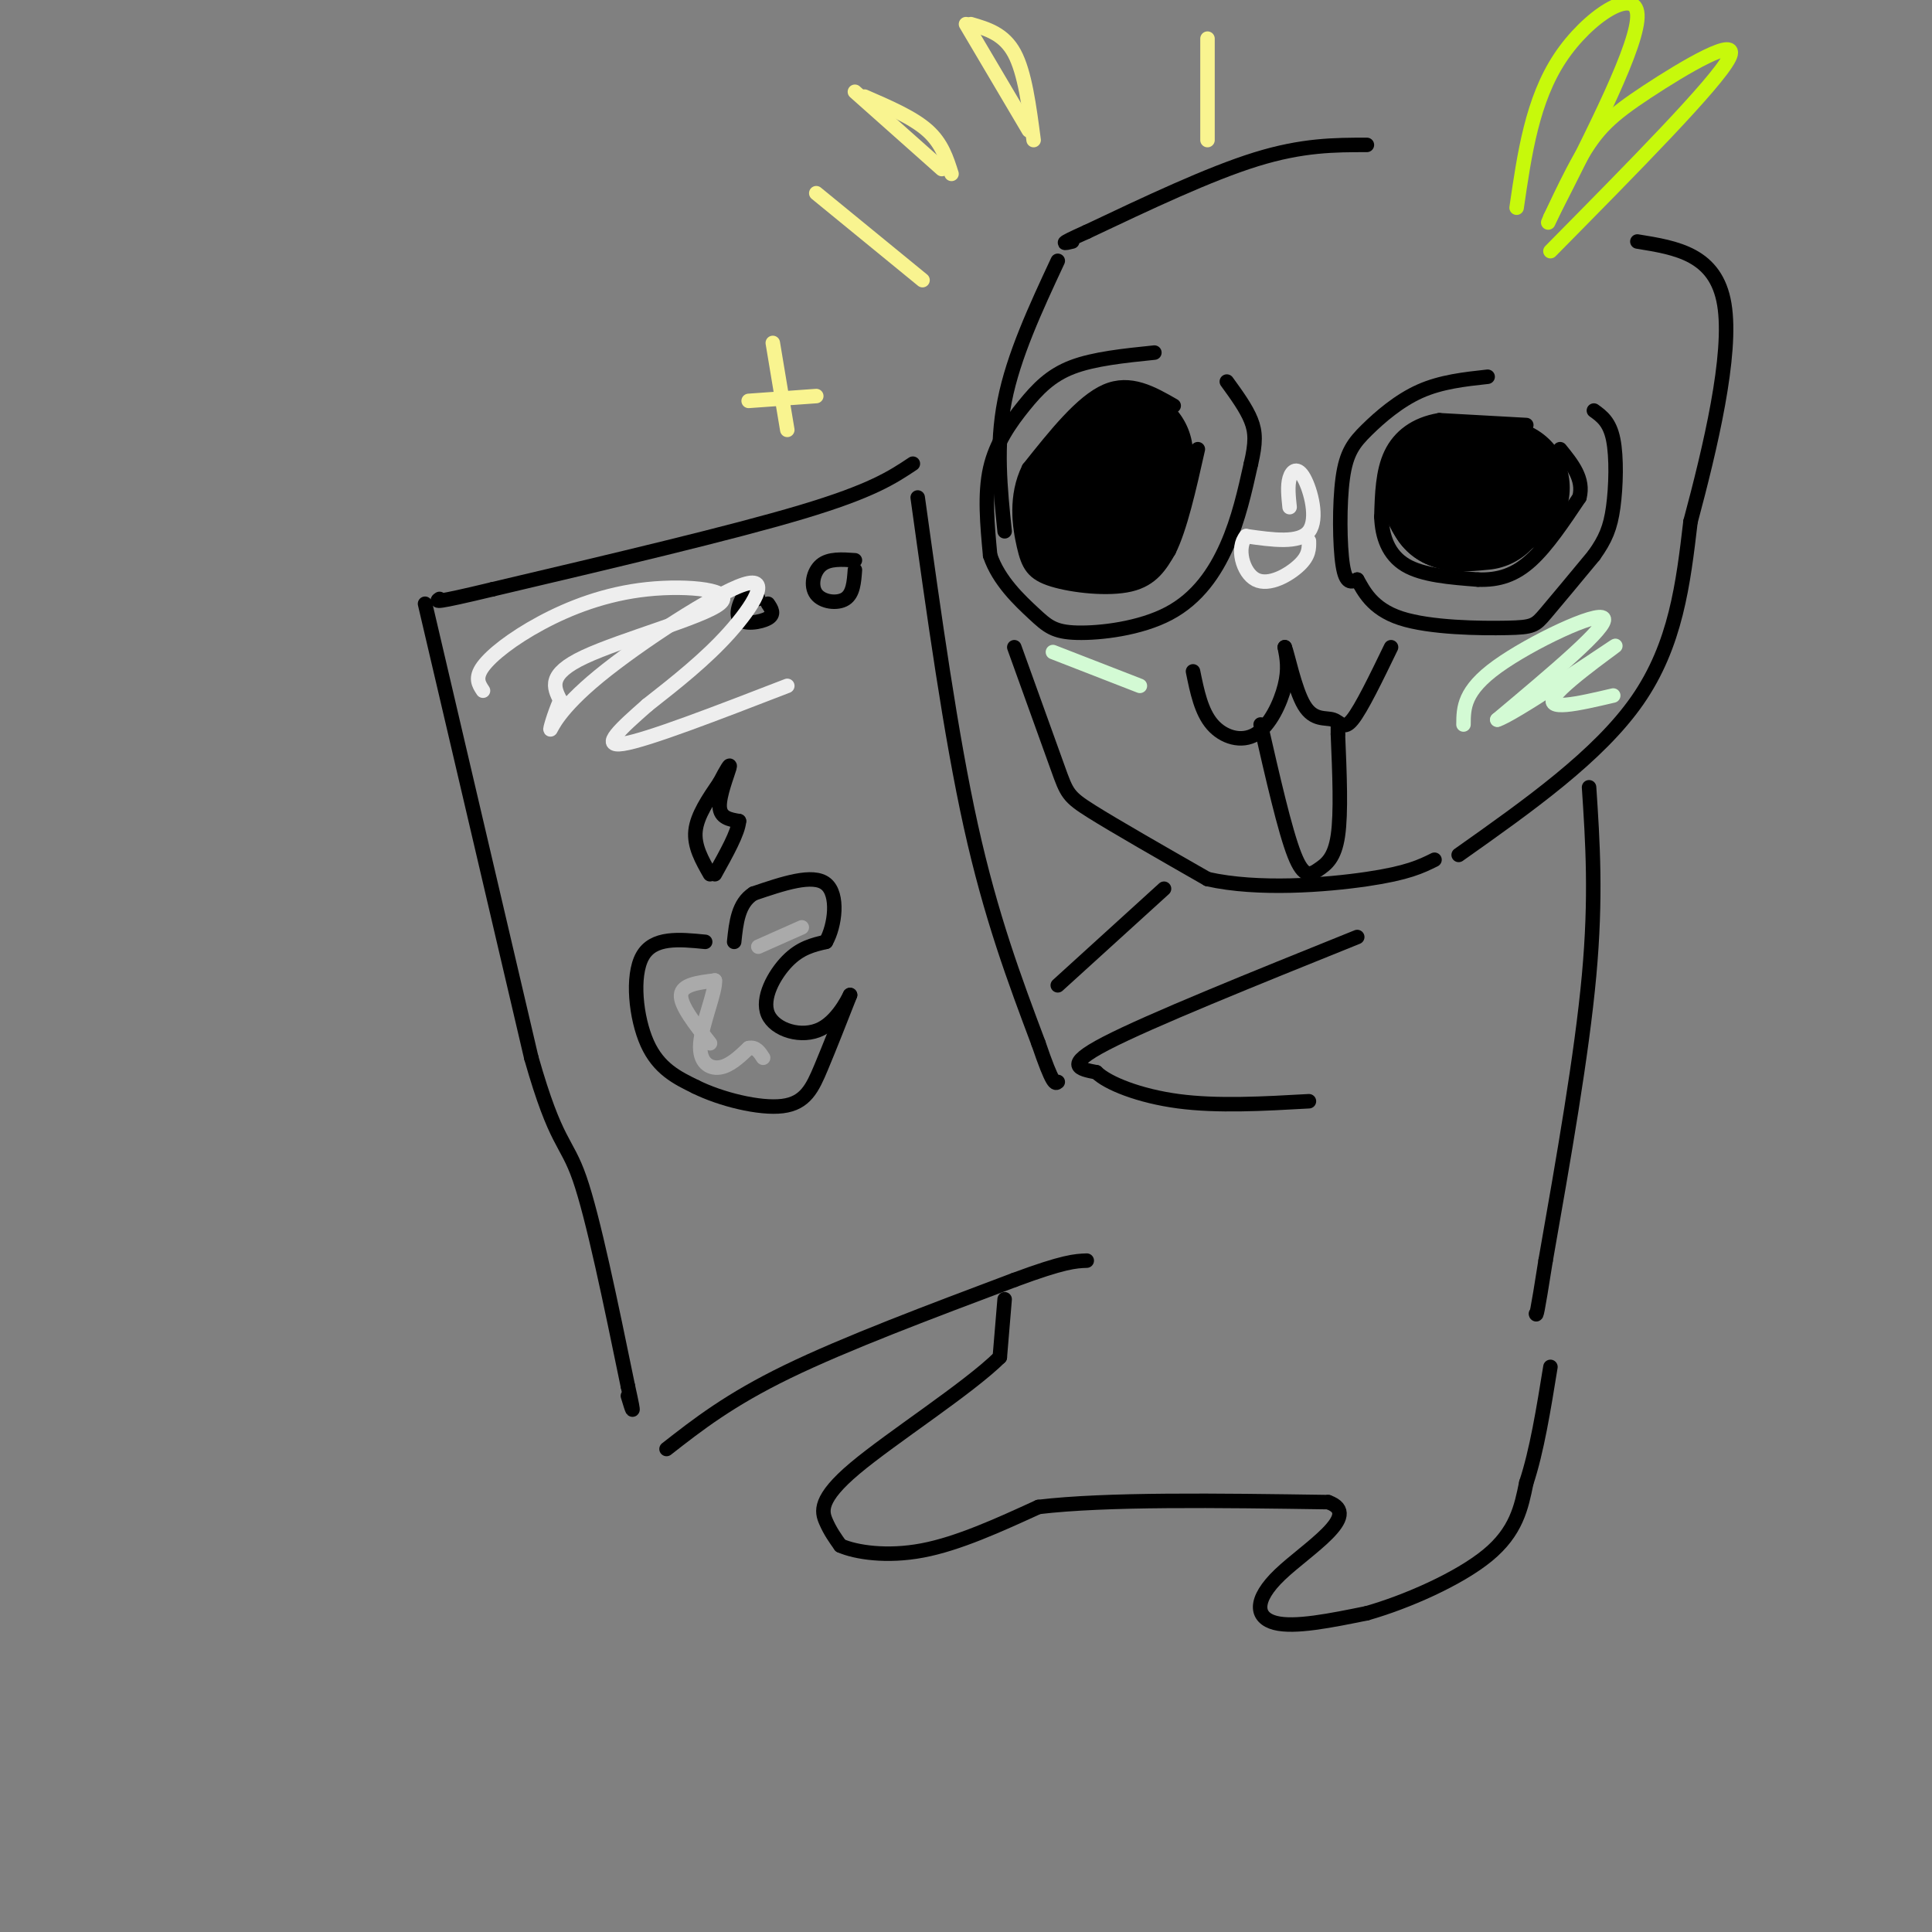 <svg viewBox='0 0 400 400' version='1.1' xmlns='http://www.w3.org/2000/svg' xmlns:xlink='http://www.w3.org/1999/xlink'><rect x="0" y="0" width="400" height="400" fill="#808080" stroke="none"/><g fill='none' stroke='rgb(0,0,0)' stroke-width='3' stroke-linecap='round' stroke-linejoin='round'><path d='M283,30c-6.667,0.000 -13.333,0.000 -23,3c-9.667,3.000 -22.333,9.000 -35,15'/><path d='M225,48c-6.333,2.833 -4.667,2.417 -3,2'/><path d='M219,54c-4.583,9.833 -9.167,19.667 -11,29c-1.833,9.333 -0.917,18.167 0,27'/><path d='M210,134c3.556,9.867 7.111,19.733 9,25c1.889,5.267 2.111,5.933 7,9c4.889,3.067 14.444,8.533 24,14'/><path d='M250,182c10.444,2.356 24.556,1.244 33,0c8.444,-1.244 11.222,-2.622 14,-4'/><path d='M302,177c14.500,-10.250 29.000,-20.500 37,-32c8.000,-11.500 9.500,-24.250 11,-37'/><path d='M350,108c4.067,-15.178 8.733,-34.622 7,-45c-1.733,-10.378 -9.867,-11.689 -18,-13'/><path d='M239,73c-6.262,0.643 -12.524,1.286 -17,3c-4.476,1.714 -7.167,4.500 -10,8c-2.833,3.500 -5.810,7.714 -7,13c-1.190,5.286 -0.595,11.643 0,18'/><path d='M205,115c1.754,5.240 6.138,9.341 9,12c2.862,2.659 4.200,3.878 9,4c4.800,0.122 13.062,-0.852 19,-4c5.938,-3.148 9.554,-8.471 12,-14c2.446,-5.529 3.723,-11.265 5,-17'/><path d='M259,96c1.000,-4.289 1.000,-6.511 0,-9c-1.000,-2.489 -3.000,-5.244 -5,-8'/><path d='M243,84c-4.500,-2.583 -9.000,-5.167 -14,-3c-5.000,2.167 -10.500,9.083 -16,16'/><path d='M213,97c-2.836,5.713 -1.925,11.995 -1,16c0.925,4.005 1.864,5.732 6,7c4.136,1.268 11.467,2.077 16,1c4.533,-1.077 6.266,-4.038 8,-7'/><path d='M242,114c2.333,-4.667 4.167,-12.833 6,-21'/><path d='M308,78c-4.818,0.526 -9.636,1.053 -14,3c-4.364,1.947 -8.273,5.316 -11,8c-2.727,2.684 -4.273,4.684 -5,10c-0.727,5.316 -0.636,13.947 0,18c0.636,4.053 1.818,3.526 3,3'/><path d='M281,120c1.265,2.145 2.927,6.008 9,8c6.073,1.992 16.558,2.113 22,2c5.442,-0.113 5.841,-0.461 8,-3c2.159,-2.539 6.080,-7.270 10,-12'/><path d='M330,115c2.405,-3.357 3.417,-5.750 4,-10c0.583,-4.250 0.738,-10.357 0,-14c-0.738,-3.643 -2.369,-4.821 -4,-6'/><path d='M316,88c0.000,0.000 -18.000,-1.000 -18,-1'/><path d='M298,87c-4.933,0.822 -8.267,3.378 -10,7c-1.733,3.622 -1.867,8.311 -2,13'/><path d='M286,107c0.133,4.111 1.467,7.889 5,10c3.533,2.111 9.267,2.556 15,3'/><path d='M306,120c4.333,0.156 7.667,-0.956 11,-4c3.333,-3.044 6.667,-8.022 10,-13'/><path d='M327,103c1.000,-3.833 -1.500,-6.917 -4,-10'/><path d='M247,139c0.851,4.173 1.702,8.345 4,11c2.298,2.655 6.042,3.792 9,2c2.958,-1.792 5.131,-6.512 6,-10c0.869,-3.488 0.435,-5.744 0,-8'/><path d='M266,134c0.581,1.346 2.032,8.711 4,12c1.968,3.289 4.453,2.501 6,3c1.547,0.499 2.156,2.285 4,0c1.844,-2.285 4.922,-8.643 8,-15'/><path d='M261,150c2.512,10.988 5.024,21.976 7,27c1.976,5.024 3.417,4.083 5,3c1.583,-1.083 3.310,-2.310 4,-7c0.690,-4.690 0.345,-12.845 0,-21'/><path d='M277,152c0.000,-3.667 0.000,-2.333 0,-1'/><path d='M281,194c-21.500,8.667 -43.000,17.333 -52,22c-9.000,4.667 -5.500,5.333 -2,6'/><path d='M227,222c2.267,2.267 8.933,4.933 17,6c8.067,1.067 17.533,0.533 27,0'/><path d='M190,103c3.417,24.583 6.833,49.167 11,68c4.167,18.833 9.083,31.917 14,45'/><path d='M215,216c3.000,8.833 3.500,8.417 4,8'/><path d='M189,96c-4.250,2.833 -8.500,5.667 -23,10c-14.500,4.333 -39.250,10.167 -64,16'/><path d='M102,122c-12.500,3.000 -11.750,2.500 -11,2'/><path d='M88,125c0.000,0.000 22.000,94.000 22,94'/><path d='M110,219c5.200,18.267 7.200,16.933 10,25c2.800,8.067 6.400,25.533 10,43'/><path d='M130,287c1.667,7.500 0.833,4.750 0,2'/><path d='M138,300c6.500,-5.083 13.000,-10.167 25,-16c12.000,-5.833 29.500,-12.417 47,-19'/><path d='M210,265c10.333,-3.833 12.667,-3.917 15,-4'/><path d='M241,184c0.000,0.000 -22.000,20.000 -22,20'/><path d='M329,163c0.750,11.333 1.500,22.667 0,39c-1.500,16.333 -5.250,37.667 -9,59'/><path d='M320,261c-1.833,11.667 -1.917,11.333 -2,11'/><path d='M208,269c0.000,0.000 -1.000,12.000 -1,12'/><path d='M207,281c-6.548,6.464 -22.417,16.625 -30,23c-7.583,6.375 -6.881,8.964 -6,11c0.881,2.036 1.940,3.518 3,5'/><path d='M174,320c3.178,1.400 9.622,2.400 17,1c7.378,-1.400 15.689,-5.200 24,-9'/><path d='M215,312c14.000,-1.667 37.000,-1.333 60,-1'/><path d='M275,311c7.310,2.619 -4.417,9.667 -10,15c-5.583,5.333 -5.024,8.952 -1,10c4.024,1.048 11.512,-0.476 19,-2'/><path d='M283,334c8.156,-2.311 19.044,-7.089 25,-12c5.956,-4.911 6.978,-9.956 8,-15'/><path d='M316,307c2.167,-6.500 3.583,-15.250 5,-24'/><path d='M177,116c-2.679,-0.190 -5.357,-0.381 -7,1c-1.643,1.381 -2.250,4.333 -1,6c1.250,1.667 4.357,2.048 6,1c1.643,-1.048 1.821,-3.524 2,-6'/><path d='M157,124c-0.440,-1.506 -0.881,-3.012 -2,-2c-1.119,1.012 -2.917,4.542 -2,6c0.917,1.458 4.548,0.845 6,0c1.452,-0.845 0.726,-1.923 0,-3'/><path d='M146,195c-5.378,-0.533 -10.756,-1.067 -13,3c-2.244,4.067 -1.356,12.733 1,18c2.356,5.267 6.178,7.133 10,9'/><path d='M144,225c5.214,2.595 13.250,4.583 18,4c4.750,-0.583 6.214,-3.738 8,-8c1.786,-4.262 3.893,-9.631 6,-15'/><path d='M176,206c0.274,-0.716 -2.040,4.994 -6,7c-3.960,2.006 -9.566,0.309 -11,-3c-1.434,-3.309 1.305,-8.231 4,-11c2.695,-2.769 5.348,-3.384 8,-4'/><path d='M171,195c1.911,-3.378 2.689,-9.822 0,-12c-2.689,-2.178 -8.844,-0.089 -15,2'/><path d='M156,185c-3.167,2.000 -3.583,6.000 -4,10'/><path d='M147,181c-1.667,-2.917 -3.333,-5.833 -3,-9c0.333,-3.167 2.667,-6.583 5,-10'/><path d='M149,162c1.393,-2.667 2.375,-4.333 2,-3c-0.375,1.333 -2.107,5.667 -2,8c0.107,2.333 2.054,2.667 4,3'/><path d='M153,170c-0.167,2.333 -2.583,6.667 -5,11'/></g>
<g fill='none' stroke='rgb(199,249,11)' stroke-width='3' stroke-linecap='round' stroke-linejoin='round'><path d='M314,43c1.622,-11.156 3.244,-22.311 9,-31c5.756,-8.689 15.644,-14.911 16,-9c0.356,5.911 -8.822,23.956 -18,42'/><path d='M321,45c-1.885,4.389 2.402,-5.638 6,-12c3.598,-6.362 6.507,-9.059 14,-14c7.493,-4.941 19.569,-12.126 17,-7c-2.569,5.126 -19.785,22.563 -37,40'/></g>
<g fill='none' stroke='rgb(0,0,0)' stroke-width='28' stroke-linecap='round' stroke-linejoin='round'><path d='M233,94c0.000,0.000 -6.000,10.000 -6,10'/><path d='M227,104c-1.500,2.000 -2.250,2.000 -3,2'/><path d='M224,106c-0.500,0.667 -0.250,1.333 0,2'/><path d='M224,108c1.167,0.000 4.083,-1.000 7,-2'/><path d='M311,101c0.000,0.000 -10.000,0.000 -10,0'/><path d='M301,101c-1.667,0.500 -0.833,1.750 0,3'/><path d='M301,104c1.000,0.500 3.500,0.250 6,0'/></g>
<g fill='none' stroke='rgb(170,170,170)' stroke-width='3' stroke-linecap='round' stroke-linejoin='round'><path d='M147,216c-3.083,-3.917 -6.167,-7.833 -6,-10c0.167,-2.167 3.583,-2.583 7,-3'/><path d='M148,203c0.238,2.131 -2.667,8.958 -3,13c-0.333,4.042 1.905,5.298 4,5c2.095,-0.298 4.048,-2.149 6,-4'/><path d='M155,217c1.500,-0.333 2.250,0.833 3,2'/><path d='M157,196c0.000,0.000 9.000,-4.000 9,-4'/></g>
<g fill='none' stroke='rgb(238,238,238)' stroke-width='3' stroke-linecap='round' stroke-linejoin='round'><path d='M267,105c-0.232,-2.214 -0.464,-4.429 0,-6c0.464,-1.571 1.625,-2.500 3,0c1.375,2.500 2.964,8.429 1,11c-1.964,2.571 -7.482,1.786 -13,1'/><path d='M258,111c-2.071,2.310 -0.750,7.583 2,9c2.750,1.417 6.929,-1.024 9,-3c2.071,-1.976 2.036,-3.488 2,-5'/><path d='M100,143c-0.871,-1.311 -1.742,-2.622 0,-5c1.742,-2.378 6.097,-5.822 12,-9c5.903,-3.178 13.356,-6.089 22,-7c8.644,-0.911 18.481,0.178 15,3c-3.481,2.822 -20.280,7.378 -28,11c-7.720,3.622 -6.360,6.311 -5,9'/><path d='M116,145c-1.348,3.080 -2.218,6.281 -2,6c0.218,-0.281 1.522,-4.044 10,-11c8.478,-6.956 24.129,-17.103 30,-19c5.871,-1.897 1.963,4.458 -3,10c-4.963,5.542 -10.982,10.271 -17,15'/><path d='M134,146c-5.267,4.644 -9.933,8.756 -5,8c4.933,-0.756 19.467,-6.378 34,-12'/></g>
<g fill='none' stroke='rgb(211,250,212)' stroke-width='3' stroke-linecap='round' stroke-linejoin='round'><path d='M303,150c0.022,-3.489 0.044,-6.978 7,-12c6.956,-5.022 20.844,-11.578 22,-10c1.156,1.578 -10.422,11.289 -22,21'/><path d='M310,149c2.881,-0.738 21.083,-13.083 24,-15c2.917,-1.917 -9.452,6.595 -12,10c-2.548,3.405 4.726,1.702 12,0'/><path d='M218,135c0.000,0.000 18.000,7.000 18,7'/></g>
<g fill='none' stroke='rgb(249,244,144)' stroke-width='3' stroke-linecap='round' stroke-linejoin='round'><path d='M169,40c0.000,0.000 22.000,18.000 22,18'/><path d='M177,19c0.000,0.000 18.000,16.000 18,16'/><path d='M200,5c0.000,0.000 13.000,22.000 13,22'/><path d='M214,29c-0.917,-7.000 -1.833,-14.000 -4,-18c-2.167,-4.000 -5.583,-5.000 -9,-6'/><path d='M179,20c5.000,2.167 10.000,4.333 13,7c3.000,2.667 4.000,5.833 5,9'/><path d='M160,71c0.000,0.000 3.000,18.000 3,18'/><path d='M155,83c0.000,0.000 14.000,-1.000 14,-1'/><path d='M250,8c0.000,0.000 0.000,21.000 0,21'/></g>
</svg>